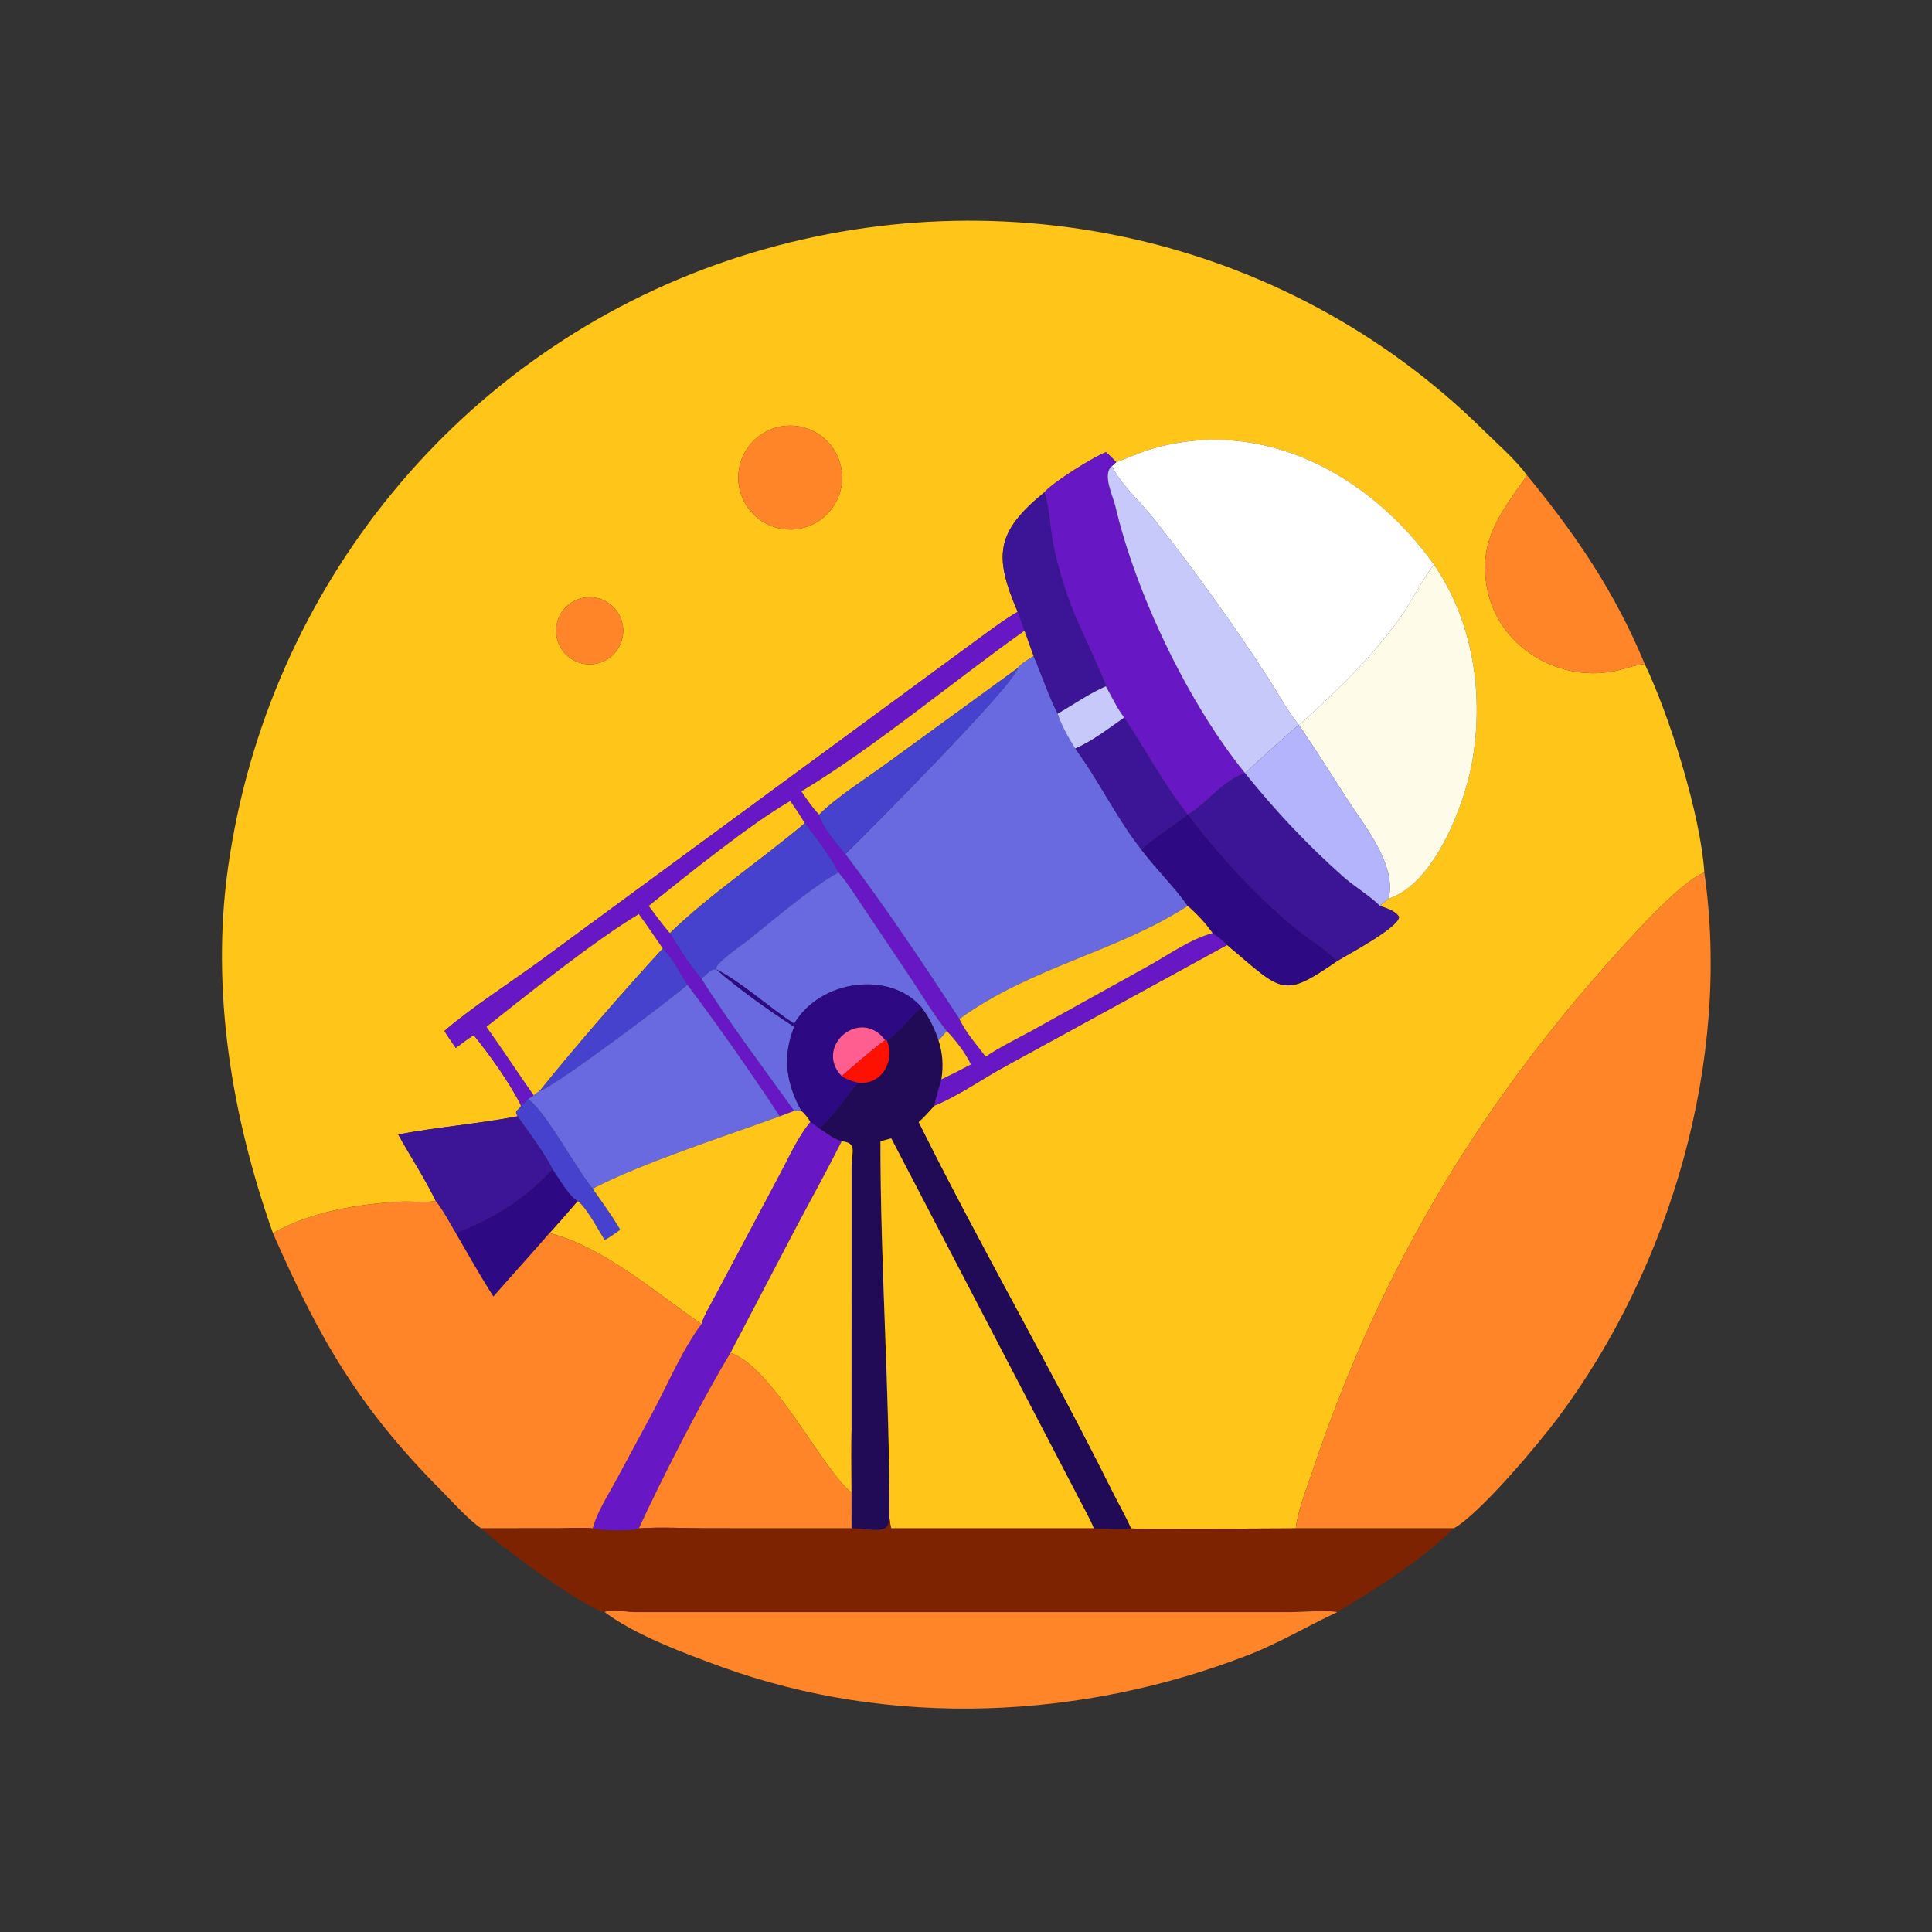 <?xml version="1.0" encoding="utf-8" ?>
<svg xmlns="http://www.w3.org/2000/svg" xmlns:xlink="http://www.w3.org/1999/xlink" width="1024" height="1024">
	<rect width="100%" height="100%" fill="#333333" stroke="none"/>
	<path fill="#FFC518" transform="scale(2 2)" d="M295.822 122.469C294.932 121.567 294.068 120.628 293.067 119.847C289.765 121.101 278.975 127.82 276.694 130.523C263.933 140.982 263.3 147.268 269.699 162.143C266.107 164.194 262.76 166.794 259.404 169.208L143.477 254.383C136.157 259.747 124.24 267.493 117.776 273.22C118.739 274.746 119.741 276.23 120.786 277.701C122.349 276.552 123.895 275.335 125.553 274.328C129.693 279.427 135.244 287.176 138.099 293.032C137.436 294.397 136.101 294.142 137.191 295.826C126.702 297.83 116.004 298.664 105.527 300.638C108.798 306.572 112.541 312.168 115.489 318.288C112.335 318.783 109.121 318.274 105.948 318.457C94.798 319.098 82.09 321.183 72.337 326.798C61.413 295.988 55.833 262.368 60.46 229.745C71.005 155.403 121.953 93.016 193 69.01C262.679 45.468 340.184 61.837 392.957 113.839C396.849 117.674 401.417 121.58 404.684 125.96C398.056 135.521 391.655 142.925 394.063 155.782C396.939 171.139 412.523 180.768 427.619 177.907C430.329 177.393 433.146 176.233 435.86 175.95C442.461 189.648 450.688 216.039 451.669 231.212C446.282 233.353 436.55 243.76 432.351 248.295C393.061 290.726 365.918 335.733 347.719 390.164C346.142 394.882 343.984 400.083 343.395 405.029C339.006 405.028 300.336 405.315 299.705 405.029C298.25 401.718 296.402 398.542 294.787 395.303C278.338 362.303 259.81 330.355 243.411 297.348C244.929 296.057 246.241 294.502 247.586 293.032C254.306 290.265 260.523 285.745 266.937 282.303L325.191 250.421C340.012 262.923 339.812 264.685 354.372 254.68C357.022 253.024 370.74 245.815 370.756 242.975C369.803 241.369 367.395 240.696 365.727 240.068C366.445 239.355 367.183 238.737 367.99 238.128C380.062 234.37 388.067 213.349 390.077 202.244C393.328 184.279 390.476 164.781 380.007 149.604C362.983 125.789 334.696 110.379 305.263 118.951C302.009 119.899 299.001 121.339 295.822 122.469ZM208.813 112.815C201.2 113.147 195.306 119.603 195.667 127.214C196.027 134.826 202.505 140.696 210.115 140.307C217.686 139.921 223.518 133.485 223.159 125.913C222.801 118.341 216.387 112.484 208.813 112.815ZM155.09 158.337C150.211 158.987 146.786 163.473 147.446 168.351C148.105 173.229 152.599 176.644 157.475 175.975C162.337 175.307 165.741 170.829 165.083 165.966C164.425 161.103 159.955 157.69 155.09 158.337Z"/>
	<path fill="#FF8528" transform="scale(2 2)" d="M210.115 140.307C202.505 140.696 196.027 134.826 195.667 127.214C195.306 119.603 201.2 113.147 208.813 112.815C216.387 112.484 222.801 118.341 223.159 125.913C223.518 133.485 217.686 139.921 210.115 140.307Z"/>
	<path fill="white" transform="scale(2 2)" d="M295.822 122.469C299.001 121.339 302.009 119.899 305.263 118.951C334.696 110.379 362.983 125.789 380.007 149.604C376.603 154.145 374.189 159.306 370.889 163.914C363.341 174.45 353.847 183.531 344.242 192.165C341.274 188.54 338.875 184.036 336.337 180.09C327.246 165.955 316.232 150.656 305.703 137.381C302.099 132.837 297.27 128.699 294.642 123.535L295.822 122.469Z"/>
	<path fill="#6817C5" transform="scale(2 2)" d="M293.067 119.847C294.068 120.628 294.932 121.567 295.822 122.469L294.642 123.535C292.06 125.747 294.934 131.368 295.589 134.17C300.923 156.985 314.769 186.221 329.934 204.86L329.934 204.86C323.826 206.978 319.922 212.91 314.763 215.88C308.286 207.71 303.676 198.75 297.938 190.175C296.048 187.728 294.574 184.57 293.067 181.865C292.886 180.357 286.038 165.967 284.766 162.827C282.315 156.772 280.266 150.085 279.009 143.676C278.519 141.181 277.704 131.768 276.694 130.523C278.975 127.82 289.765 121.101 293.067 119.847Z"/>
	<path fill="#C8C9FB" transform="scale(2 2)" d="M329.934 204.86C314.769 186.221 300.923 156.985 295.589 134.17C294.934 131.368 292.06 125.747 294.642 123.535C297.27 128.699 302.099 132.837 305.703 137.381C316.232 150.656 327.246 165.955 336.337 180.09C338.875 184.036 341.274 188.54 344.242 192.165L344.242 192.165C343.231 192.584 331.922 203.122 329.934 204.86Z"/>
	<path fill="#FF8528" transform="scale(2 2)" d="M435.86 175.95C433.146 176.233 430.329 177.393 427.619 177.907C412.523 180.768 396.939 171.139 394.063 155.782C391.655 142.925 398.056 135.521 404.684 125.96C417.622 141.7 428.026 156.997 435.86 175.95Z"/>
	<path fill="#3C1596" transform="scale(2 2)" d="M269.699 162.143C263.3 147.268 263.933 140.982 276.694 130.523C277.704 131.768 278.519 141.181 279.009 143.676C280.266 150.085 282.315 156.772 284.766 162.827C286.038 165.967 292.886 180.357 293.067 181.865C288.542 183.862 284.543 186.683 280.288 189.164C278.152 185.144 275.776 178.26 273.885 173.849L271.494 167.159L269.699 162.143Z"/>
	<path fill="#FEFCE9" transform="scale(2 2)" d="M380.007 149.604C390.476 164.781 393.328 184.279 390.077 202.244C388.067 213.349 380.062 234.37 367.99 238.128C370.192 229.154 361.474 218.72 356.952 211.656C352.773 205.128 348.606 198.571 344.242 192.165L344.242 192.165C353.847 183.531 363.341 174.45 370.889 163.914C374.189 159.306 376.603 154.145 380.007 149.604Z"/>
	<path fill="#FF8528" transform="scale(2 2)" d="M157.475 175.975C152.599 176.644 148.105 173.229 147.446 168.351C146.786 163.473 150.211 158.987 155.09 158.337C159.955 157.69 164.425 161.103 165.083 165.966C165.741 170.829 162.337 175.307 157.475 175.975Z"/>
	<path fill="#6817C5" transform="scale(2 2)" d="M117.776 273.22C124.24 267.493 136.157 259.747 143.477 254.383L259.404 169.208C262.76 166.794 266.107 164.194 269.699 162.143L271.494 167.159C253.054 180.224 231.316 198.387 212.376 209.712C213.817 211.863 215.289 213.993 217.071 215.88C218.008 219.387 221.71 223.523 224.029 226.338C234.194 239.685 245.073 255.971 254.267 270.022C255.796 273.452 258.931 276.991 261.202 280.017C264.901 277.546 268.926 275.55 272.844 273.453L305.163 255.525C310.211 252.641 315.728 248.771 321.349 247.288C322.755 248.246 324.031 249.166 325.191 250.421L266.937 282.303C260.523 285.745 254.306 290.265 247.586 293.032C248.025 290.696 248.827 288.339 249.472 286.046C252.111 284.772 254.719 283.463 257.305 282.083C255.725 278.87 253.367 275.799 250.896 273.22C247.481 268.922 244.65 264.219 241.64 259.637L229.295 241.222C227.024 237.873 224.848 234.291 222.222 231.212C220.009 226.94 216.24 221.974 213.275 218.161C212.064 216.136 210.782 214.207 209.423 212.279C198.959 218.279 181.877 232.112 171.922 240.068C173.752 242.484 175.525 245.037 177.55 247.288C180.021 251.39 182.786 255.671 185.879 259.332C192.748 270.358 202.791 283.671 210.47 294.393L206.66 295.826C199.345 284.741 190.183 271.578 182.153 260.975C180.102 257.759 178.329 254.102 175.645 251.362C173.543 248.317 171.474 245.24 169.295 242.249C157.352 249.403 139.86 263.475 128.914 272.121C133.21 278.096 137.197 284.266 141.442 290.267L139.902 291.3C139.327 291.939 138.79 292.518 138.099 293.032C135.244 287.176 129.693 279.427 125.553 274.328C123.895 275.335 122.349 276.552 120.786 277.701C119.741 276.23 118.739 274.746 117.776 273.22Z"/>
	<path fill="#FFC518" transform="scale(2 2)" d="M212.376 209.712C231.316 198.387 253.054 180.224 271.494 167.159L273.885 173.849C272.684 174.697 270.538 175.854 269.699 177.057L235.112 202.226C229.367 206.424 222.097 210.956 217.071 215.88C215.289 213.993 213.817 211.863 212.376 209.712Z"/>
	<path fill="#696AE0" transform="scale(2 2)" d="M269.699 177.057C270.538 175.854 272.684 174.697 273.885 173.849C275.776 178.26 278.152 185.144 280.288 189.164C281.285 192.24 283.208 195.642 284.941 198.38C291.195 206.813 295.697 216.501 302.548 225.268C306.368 230.329 311.177 234.953 314.763 240.068C295.681 252.423 273.501 256.122 254.267 270.022C245.073 255.971 234.194 239.685 224.029 226.338C228.588 221.958 268.932 181.367 269.699 177.057Z"/>
	<path fill="#4642CE" transform="scale(2 2)" d="M217.071 215.88C222.097 210.956 229.367 206.424 235.112 202.226L269.699 177.057C268.932 181.367 228.588 221.958 224.029 226.338C221.71 223.523 218.008 219.387 217.071 215.88Z"/>
	<path fill="#C8C9FB" transform="scale(2 2)" d="M280.288 189.164C284.543 186.683 288.542 183.862 293.067 181.865C294.574 184.57 296.048 187.728 297.938 190.175C293.881 192.998 289.488 196.423 284.941 198.38C283.208 195.642 281.285 192.24 280.288 189.164Z"/>
	<path fill="#3C1596" transform="scale(2 2)" d="M297.938 190.175C303.676 198.75 308.286 207.71 314.763 215.88C319.922 212.91 323.826 206.978 329.934 204.86C337.913 214.796 346.223 223.649 355.745 232.134C358.926 234.968 362.682 237.113 365.727 240.068C367.395 240.696 369.803 241.369 370.756 242.975C370.74 245.815 357.022 253.024 354.372 254.68L354.089 254.415C350.446 250.969 345.907 248.341 342.07 245.07C331.815 236.328 322.962 226.561 314.763 215.88C311.759 218.437 304.18 223.132 302.548 225.268C295.697 216.501 291.195 206.813 284.941 198.38C289.488 196.423 293.881 192.998 297.938 190.175Z"/>
	<path fill="#B4B4FC" transform="scale(2 2)" d="M329.934 204.86C331.922 203.122 343.231 192.584 344.242 192.165C348.606 198.571 352.773 205.128 356.952 211.656C361.474 218.72 370.192 229.154 367.99 238.128C367.183 238.737 366.445 239.355 365.727 240.068C362.682 237.113 358.926 234.968 355.745 232.134C346.223 223.649 337.913 214.796 329.934 204.86L329.934 204.86Z"/>
	<path fill="#FFC518" transform="scale(2 2)" d="M213.275 218.161C202.347 227.437 187.403 237.571 177.55 247.288C175.525 245.037 173.752 242.484 171.922 240.068C181.877 232.112 198.959 218.279 209.423 212.279C210.782 214.207 212.064 216.136 213.275 218.161Z"/>
	<path fill="#2D0983" transform="scale(2 2)" d="M302.548 225.268C304.18 223.132 311.759 218.437 314.763 215.88C322.962 226.561 331.815 236.328 342.07 245.07C345.907 248.341 350.446 250.969 354.089 254.415L354.372 254.68C339.812 264.685 340.012 262.923 325.191 250.421C324.031 249.166 322.755 248.246 321.349 247.288C319.434 244.57 317.253 242.268 314.763 240.068C311.177 234.953 306.368 230.329 302.548 225.268Z"/>
	<path fill="#4642CE" transform="scale(2 2)" d="M177.55 247.288C187.403 237.571 202.347 227.437 213.275 218.161C216.24 221.974 220.009 226.94 222.222 231.212C215.385 234.839 204.443 244.2 198.246 249.17C197.076 250.108 188.848 255.73 189.824 256.898L189.824 256.898C188.015 256.774 187.264 258.453 185.879 259.332C182.786 255.671 180.021 251.39 177.55 247.288Z"/>
	<path fill="#696AE0" transform="scale(2 2)" d="M189.824 256.898C188.848 255.73 197.076 250.108 198.246 249.17C204.443 244.2 215.385 234.839 222.222 231.212C224.848 234.291 227.024 237.873 229.295 241.222L241.64 259.637C244.65 264.219 247.481 268.922 250.896 273.22C250.208 274.05 249.54 274.976 248.7 275.653C247.618 272.502 246.252 269.697 244.251 267.023C236.015 257.199 217.374 259.509 210.47 271.288C203.939 267.085 196.467 260.213 189.824 256.898Z"/>
	<path fill="#FF8528" transform="scale(2 2)" d="M343.395 405.029C343.984 400.083 346.142 394.882 347.719 390.164C365.918 335.733 393.061 290.726 432.351 248.295C436.55 243.76 446.282 233.353 451.669 231.212C458.819 280.976 442.685 335.859 412.871 375.747C407.735 382.619 392.15 401.204 385.244 405.029L343.395 405.029Z"/>
	<path fill="#FFC518" transform="scale(2 2)" d="M254.267 270.022C273.501 256.122 295.681 252.423 314.763 240.068C317.253 242.268 319.434 244.57 321.349 247.288C315.728 248.771 310.211 252.641 305.163 255.525L272.844 273.453C268.926 275.55 264.901 277.546 261.202 280.017C258.931 276.991 255.796 273.452 254.267 270.022Z"/>
	<path fill="#FFC518" transform="scale(2 2)" d="M175.645 251.362C165.005 262.927 152.837 276.937 142.977 289.152C142.458 289.515 141.94 289.875 141.442 290.267C137.197 284.266 133.21 278.096 128.914 272.121C139.86 263.475 157.352 249.403 169.295 242.249C171.474 245.24 173.543 248.317 175.645 251.362Z"/>
	<path fill="#4642CE" transform="scale(2 2)" d="M142.977 289.152C152.837 276.937 165.005 262.927 175.645 251.362C178.329 254.102 180.102 257.759 182.153 260.975C179.134 263.827 146.746 288.212 142.977 289.152Z"/>
	<path fill="#696AE0" transform="scale(2 2)" d="M185.879 259.332C187.264 258.453 188.015 256.774 189.824 256.898C195.912 262.205 203.701 267.736 210.47 272.121C207.257 280.067 208.38 287.177 212.376 294.393L210.47 294.393C202.791 283.671 192.748 270.358 185.879 259.332Z"/>
	<path fill="#2D0983" transform="scale(2 2)" d="M189.824 256.898L189.824 256.898C196.467 260.213 203.939 267.085 210.47 271.288C217.374 259.509 236.015 257.199 244.251 267.023C240.872 269.371 238.592 273.871 234.982 275.653L234.575 275.653C227.995 266.762 215.6 277.376 223.064 285.161C224.403 286.084 225.861 286.507 227.42 286.914C224.004 290.705 221.053 295.841 217.071 299.016L214.766 297.348C214.092 296.256 213.358 295.228 212.376 294.393C208.38 287.177 207.257 280.067 210.47 272.121C203.701 267.736 195.912 262.205 189.824 256.898Z"/>
	<path fill="#696AE0" transform="scale(2 2)" d="M142.977 289.152C146.746 288.212 179.134 263.827 182.153 260.975C190.183 271.578 199.345 284.741 206.66 295.826C192.875 300.862 169.79 308.323 157.07 315.019C152.667 309.825 144.402 294.178 139.902 291.3L141.442 290.267C141.94 289.875 142.458 289.515 142.977 289.152Z"/>
	<path fill="#210B56" transform="scale(2 2)" d="M234.982 275.653C238.592 273.871 240.872 269.371 244.251 267.023C246.252 269.697 247.618 272.502 248.7 275.653C249.83 279.035 250.06 282.517 249.472 286.046C248.827 288.339 248.025 290.696 247.586 293.032C246.241 294.502 244.929 296.057 243.411 297.348C259.81 330.355 278.338 362.303 294.787 395.303C296.402 398.542 298.25 401.718 299.705 405.029C297.612 405.582 292.408 405.066 289.893 405.029C288.751 402.266 287.19 399.594 285.829 396.928L236.198 301.68L233.323 302.438C233.295 335.695 235.79 368.941 235.701 402.226C235.712 407.071 230.831 405.039 225.666 405.029C225.676 396.32 225.858 387.579 225.666 378.874L225.676 309.394C225.686 305.064 227.255 302.932 223.064 302.438C220.912 301.814 218.897 300.271 217.071 299.016C221.053 295.841 224.004 290.705 227.42 286.914C233.78 287.61 237.277 281.013 234.982 275.653Z"/>
	<path fill="#FF5E91" transform="scale(2 2)" d="M234.575 275.653C230.64 278.513 226.776 281.978 223.064 285.161C215.6 277.376 227.995 266.762 234.575 275.653Z"/>
	<path fill="#FFC518" transform="scale(2 2)" d="M250.896 273.22C253.367 275.799 255.725 278.87 257.305 282.083C254.719 283.463 252.111 284.772 249.472 286.046C250.06 282.517 249.83 279.035 248.7 275.653C249.54 274.976 250.208 274.05 250.896 273.22Z"/>
	<path fill="#FE1100" transform="scale(2 2)" d="M223.064 285.161C226.776 281.978 230.64 278.513 234.575 275.653L234.982 275.653C237.277 281.013 233.78 287.61 227.42 286.914C225.861 286.507 224.403 286.084 223.064 285.161Z"/>
	<path fill="#4642CE" transform="scale(2 2)" d="M138.099 293.032C138.79 292.518 139.327 291.939 139.902 291.3C144.402 294.178 152.667 309.825 157.07 315.019C159.555 318.539 162.188 322.164 164.37 325.881C163.028 326.895 161.7 327.81 160.243 328.651C158.729 326.215 155.246 319.703 153.08 318.288C150.966 317.318 147.876 311.895 146.423 309.902C144.553 305.844 139.782 299.615 137.191 295.826C136.101 294.142 137.436 294.397 138.099 293.032Z"/>
	<path fill="#FFC518" transform="scale(2 2)" d="M210.47 294.393L212.376 294.393C213.358 295.228 214.092 296.256 214.766 297.348C211.43 301.331 209.149 306.589 206.699 311.155L189.572 343.372C188.293 345.828 186.759 348.259 185.879 350.893C174.106 342.741 159.491 330.167 145.617 326.798C148.146 324 150.62 321.147 153.08 318.288C155.246 319.703 158.729 326.215 160.243 328.651C161.7 327.81 163.028 326.895 164.37 325.881C162.188 322.164 159.555 318.539 157.07 315.019C169.79 308.323 192.875 300.862 206.66 295.826L210.47 294.393Z"/>
	<path fill="#3C1596" transform="scale(2 2)" d="M105.527 300.638C116.004 298.664 126.702 297.83 137.191 295.826C139.782 299.615 144.553 305.844 146.423 309.902C138.758 317.945 131.167 322.783 120.786 326.798C119.1 323.967 117.529 320.866 115.489 318.288C112.541 312.168 108.798 306.572 105.527 300.638Z"/>
	<path fill="#6817C5" transform="scale(2 2)" d="M185.879 350.893C186.759 348.259 188.293 345.828 189.572 343.372L206.699 311.155C209.149 306.589 211.43 301.331 214.766 297.348L217.071 299.016C218.897 300.271 220.912 301.814 223.064 302.438C219.184 310.168 214.98 317.728 210.935 325.371L193.565 358.549C185.889 371.268 175.581 391.498 169.295 405.029C166.225 406.032 160.258 405.588 157.07 405.029C158.317 400.495 161.047 396.425 163.263 392.3L172.852 374.514C177.056 366.713 180.609 358.009 185.879 350.893Z"/>
	<path fill="#FFC518" transform="scale(2 2)" d="M235.701 402.226C235.79 368.941 233.295 335.695 233.323 302.438L236.198 301.68L285.829 396.928C287.19 399.594 288.751 402.266 289.893 405.029L236.198 405.029C235.924 404.159 235.851 403.131 235.701 402.226Z"/>
	<path fill="#FFC518" transform="scale(2 2)" d="M223.064 302.438C227.255 302.932 225.686 305.064 225.676 309.394L225.666 378.874C225.565 384.441 225.649 390.018 225.666 395.586C217.916 389.422 204.659 362.024 193.565 358.549L210.935 325.371C214.98 317.728 219.184 310.168 223.064 302.438Z"/>
	<path fill="#2D0983" transform="scale(2 2)" d="M120.786 326.798C131.167 322.783 138.758 317.945 146.423 309.902C147.876 311.895 150.966 317.318 153.08 318.288C150.62 321.147 148.146 324 145.617 326.798C140.722 332.449 135.675 337.965 130.757 343.595C127.24 338.121 124.055 332.423 120.786 326.798Z"/>
	<path fill="#FF8528" transform="scale(2 2)" d="M115.489 318.288C117.529 320.866 119.1 323.967 120.786 326.798C124.055 332.423 127.24 338.121 130.757 343.595C135.675 337.965 140.722 332.449 145.617 326.798C159.491 330.167 174.106 342.741 185.879 350.893C180.609 358.009 177.056 366.713 172.852 374.514L163.263 392.3C161.047 396.425 158.317 400.495 157.07 405.029C154.101 404.701 150.802 405.005 147.793 405.009L127.548 405.029C124.234 402.873 119.611 397.671 116.67 394.712C95.099 373.011 84.488 354.57 72.337 326.798C82.09 321.183 94.798 319.098 105.948 318.457C109.121 318.274 112.335 318.783 115.489 318.288Z"/>
	<path fill="#FF8528" transform="scale(2 2)" d="M169.295 405.029C175.581 391.498 185.889 371.268 193.565 358.549C204.659 362.024 217.916 389.422 225.666 395.586L225.666 405.029L187.746 405.018C181.687 405.016 175.324 404.615 169.295 405.029Z"/>
	<path fill="#7E2301" transform="scale(2 2)" d="M225.666 378.874C225.858 387.579 225.676 396.32 225.666 405.029C230.831 405.039 235.712 407.071 235.701 402.226C235.851 403.131 235.924 404.159 236.198 405.029L289.893 405.029C292.408 405.066 297.612 405.582 299.705 405.029C300.336 405.315 339.006 405.028 343.395 405.029L385.244 405.029C376.697 413.522 364.716 421.025 354.372 427.229C351.195 426.608 345.713 427.213 342.257 427.222L167.889 427.221C165.832 427.218 162.042 426.275 160.243 427.229C154.535 426.032 132.791 409.919 127.548 405.029L147.793 405.009C150.802 405.005 154.101 404.701 157.07 405.029C160.258 405.588 166.225 406.032 169.295 405.029C175.324 404.615 181.687 405.016 187.746 405.018L225.666 405.029L225.666 395.586C225.649 390.018 225.565 384.441 225.666 378.874Z"/>
	<path fill="#FF8528" transform="scale(2 2)" d="M160.243 427.229C162.042 426.275 165.832 427.218 167.889 427.221L342.257 427.222C345.713 427.213 351.195 426.608 354.372 427.229C346.541 430.891 339.158 435.331 331.075 438.487C286.792 455.773 236.198 458.052 191.231 441.746C181.779 438.319 168.355 433.335 160.243 427.229Z"/>
</svg>
